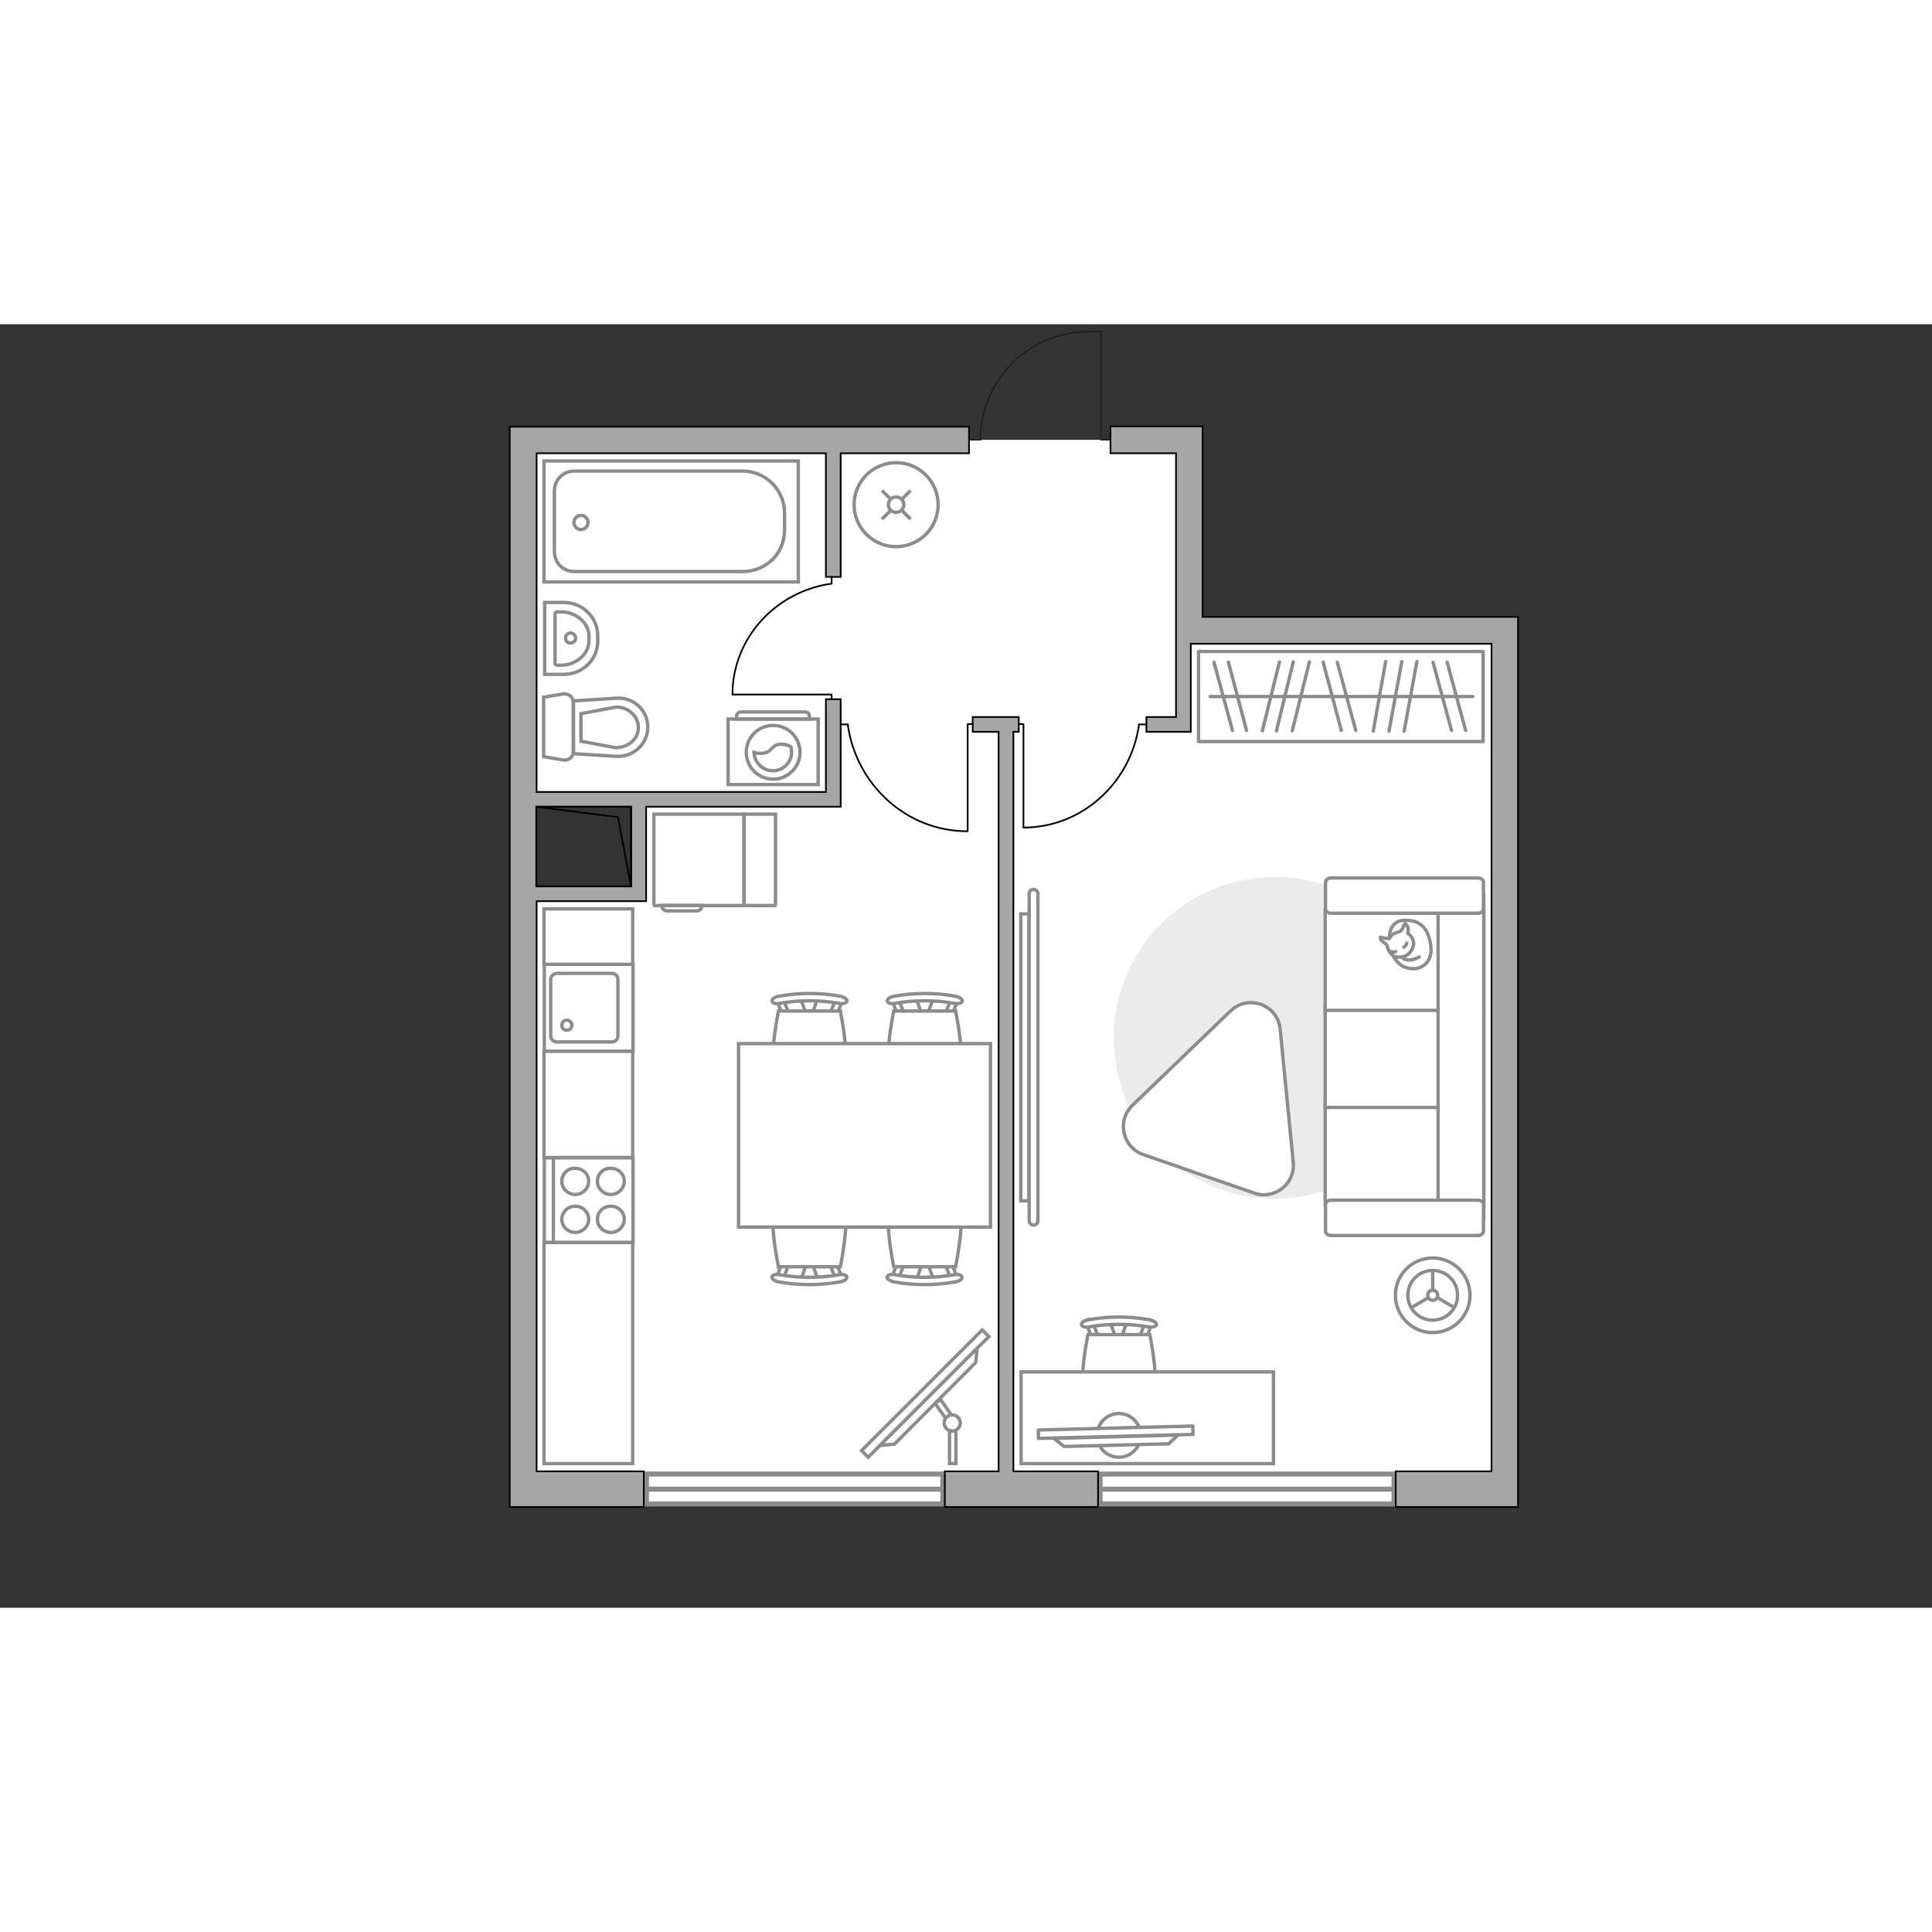 <?xml version="1.0" encoding="utf-8"?>
<!-- Generator: Adobe Illustrator 27.2.0, SVG Export Plug-In . SVG Version: 6.00 Build 0)  -->
<svg version="1.1" xmlns="http://www.w3.org/2000/svg" xmlns:xlink="http://www.w3.org/1999/xlink" x="0px" y="0px"
	 viewBox="0 0 575 382" style="enable-background:new 0 0 575 382;" xml:space="preserve" width="200" height="200">
<rect x="0" y="0" width="575" height="382" fill="#333333" stroke="none"/>
<style type="text/css">
	.st0{fill:#FFFFFF;}
	.st1{fill:#FFFFFF;stroke:#8C8C8C;stroke-width:1.5;stroke-linecap:round;stroke-miterlimit:10;}
	.st2{fill:#A6A6A6;stroke:#000000;stroke-width:0.5;stroke-miterlimit:10;}
	.st3{fill:none;stroke:#1E1E1C;stroke-width:0.4;stroke-miterlimit:10;}
	.st4{fill:none;stroke:#000000;stroke-width:0.5;stroke-linecap:round;stroke-linejoin:round;stroke-miterlimit:10;}
	.st5{fill:#FFFFFF;stroke:#8C8C8C;stroke-miterlimit:10;}
	.st6{fill-rule:evenodd;clip-rule:evenodd;fill:#FFFFFF;fill-opacity:0.1;stroke:#8C8C8C;stroke-miterlimit:10;}
	.st7{fill:#EBEBEB;}
	.st8{fill:#FFFFFF;stroke:#8C8C8C;stroke-linecap:round;stroke-linejoin:round;stroke-miterlimit:10;}
	.st9{fill:none;stroke:#8C8C8C;stroke-linecap:round;stroke-linejoin:round;stroke-miterlimit:10;}
</style>
<g id="bg_1_">
	<polygon class="st0" points="447.9,91.9 447.9,92.1 353.6,92.1 353.6,34.4 155.7,34.4 155.7,141.4 190,141.4 190,168.5 
		155.7,168.5 155.7,346.7 449.7,346.7 449.7,91.9 	"/>
</g>
<g id="windows_1_">
	<g>
		<rect x="327.4" y="342.2" class="st1" width="87.5" height="8.9"/>
		<line class="st1" x1="327.4" y1="346.7" x2="414.9" y2="346.7"/>
	</g>
	<g>
		<rect x="192.4" y="342.2" class="st1" width="88.2" height="8.9"/>
		<line class="st1" x1="192.4" y1="346.7" x2="280.6" y2="346.7"/>
	</g>
</g>
<g id="plan">
	<g>
		<polygon class="st2" points="446.2,87.1 443.9,87.1 357.9,87.1 357.9,38.4 357.9,32.1 357.9,30.4 330.5,30.4 330.5,38.4 350,38.4 
			350,93.2 350,95.1 350,116.9 341.2,116.9 341.2,121.3 350,121.3 352.8,121.3 354.4,121.3 354.4,95.1 357.9,95.1 443.9,95.1 
			443.9,341.4 415.4,341.4 415.4,352 451.8,352 451.8,346.7 451.8,341.4 451.8,87.1 		"/>
		<path class="st2" d="M250.2,75.2V38.4h38.2v-7.9H159.6h-7.9v7.9v303v5.3v5.3h39.9v-10.6h-31.9V171.7h28.2h2.2h2.2v-28.1h53.5h4.4
			v-4.4v-27.6h-4.4v27.6h-86.1V38.4h86.1v36.8H250.2z M187.8,143.6v23.7h-28.2v-23.7H187.8z"/>
		<polygon class="st2" points="301.6,121.3 303.2,121.3 303.2,116.9 289.5,116.9 289.5,121.3 297.2,121.3 297.2,341.4 281.2,341.4 
			281.2,352 326.8,352 326.8,341.4 301.6,341.4 		"/>
	</g>
	<path class="st3" d="M330.5,34.4h-2.8l0-32.2l-3.7,0c-17.8,0-32.2,14.4-32.2,32.2v0h-3.4"/>
	<g>
		<polyline class="st4" points="159.6,143.6 183.9,146.7 187.8,167.3 		"/>
		
			<rect x="161.9" y="141.3" transform="matrix(5.293073e-07 1 -1 5.293073e-07 329.156 -18.3)" class="st4" width="23.7" height="28.2"/>
	</g>
	<g>
		<path id="Vector_134_00000138556200262388705120000013864000817181572024_" class="st5" d="M177.9,92.7v1.6
			c0,5.5-4.5,9.9-10.1,9.9h-5.7V82.8h5.7C173.4,82.8,177.9,87.3,177.9,92.7z"/>
		<path id="Vector_133_00000011735438024342681060000006422349365153701526_" class="st5" d="M175.3,93v1.1c0,4.1-3.8,7.4-8.6,7.4
			h-0.8c-0.4,0-0.7-0.3-0.7-0.6V86.2c0-0.4,0.3-0.6,0.7-0.6h0.8C171.5,85.5,175.3,88.9,175.3,93z"/>
		<circle class="st5" cx="169.8" cy="93.4" r="1.5"/>
	</g>
	<g>
		<path id="wc_00000048464004347585501390000012394757279468080026_" class="st5" d="M183,113.9"/>
		<g id="Group_26_00000126301224444587883290000012117565633166171777_">
			<path id="Vector_130_00000124139527348072246060000002923016244567612592_" class="st5" d="M170.6,112.5l0,14.8
				c0,1.5-1.4,2.6-2.9,2.4l-5.9-1l0-17.7l5.9-1C169.3,109.9,170.6,111,170.6,112.5z"/>
			<path id="Vector_131_00000057836531407901843710000002400752748424368312_" class="st5" d="M192.8,119.9c0,5-4.3,9-9.4,8.7
				l-12.7-0.8l0-15.7l12.7-0.8C188.5,110.9,192.8,114.9,192.8,119.9z"/>
			<path id="Vector_132_00000046328692228454976330000000806523250924899509_" class="st5" d="M172.9,124.1L183,126
				c1.8,0.1,3.6-0.5,4.9-1.6c1.4-1.1,2.1-2.8,2.1-4.4c0-1.7-0.8-3.3-2.1-4.4c-1.3-1.2-3.1-1.8-4.9-1.6l-10.1,1.9V124.1z"/>
		</g>
	</g>
	<g>
		<g>
			<path id="Vector_135_00000096050648510522234810000002998739651859884967_" class="st5" d="M237.6,76.7h-75.7v-36h75.7V76.7z"/>
			<path id="Vector_136_00000175304105311012252360000002486045325690378890_" class="st5" d="M233.5,56.2v4.9
				c0,7.3-5.6,12.5-12.5,12.5h-50.1c-3.3,0-5.9-2.6-5.9-5.9V49.6c0-3.3,2.6-5.9,5.9-5.9H221C227.9,43.7,233.5,49.3,233.5,56.2z"/>
		</g>
		<circle class="st5" cx="172.9" cy="59" r="2.1"/>
	</g>
	<g>
		<g id="Group_27_00000043424832195544900470000001073554658480456588_">
			<path id="Vector_140_00000081619243201085908830000001372657061722020023_" class="st5" d="M188.4,216.4l0-26l-26.4,0l0,26
				L188.4,216.4z"/>
		</g>
		<path id="Vector_141_00000152260262511977291700000015863414281467598218_" class="st5" d="M163.9,195l0,16.8c0,1,0.8,1.8,1.8,1.8
			l16.4,0c1,0,1.8-0.8,1.8-1.8l0-16.8c0-1-0.8-1.8-1.8-1.8l-16.4,0C164.7,193.3,163.9,194,163.9,195z"/>
		<path id="Vector_139_00000057118502285013613790000001531400782820295614_" class="st5" d="M170.2,208.6c0,0.9-0.7,1.5-1.5,1.5
			c-0.9,0-1.5-0.6-1.5-1.5c0-0.8,0.7-1.5,1.5-1.5C169.6,207.2,170.2,207.8,170.2,208.6z"/>
	</g>
	<g>
		<path id="Vector_142_00000116202168437157453650000009006786752691630777_" class="st5" d="M188.4,273.3l0-25.2l-26.4,0l0,25.2
			L188.4,273.3z"/>
		<g id="Group_28_00000016037008036954307230000007588552210510535608_">
			<g id="Group_29_00000093890749317599268830000005104102187991927195_">
				<path id="Vector_143_00000044149082053345506110000008063699865750788529_" class="st5" d="M177.8,255.1c0,2.1,1.8,3.9,4,3.9
					c2.2,0,4-1.8,4-3.9c0-2.2-1.8-3.9-4-3.9C179.5,251.1,177.8,252.9,177.8,255.1z"/>
				<path id="Vector_144_00000117654940060777994700000012098367334701294519_" class="st5" d="M167.2,255.1c0,2.1,1.8,3.9,4,3.9
					c2.2,0,4-1.8,4-3.9c0-2.2-1.8-3.9-4-3.9C169,251.1,167.2,252.9,167.2,255.1z"/>
			</g>
			<g id="Group_30_00000144322533289721422890000011854385333447175358_">
				<path id="Vector_145_00000028303886763484603970000010315086155133490081_" class="st5" d="M177.8,266.4c0,2.1,1.8,3.9,4,3.9
					c2.2,0,4-1.8,4-3.9c0-2.2-1.8-3.9-4-3.9C179.5,262.5,177.8,264.2,177.8,266.4z"/>
				<path id="Vector_146_00000115499546171337831430000015876350429925035926_" class="st5" d="M167.2,266.4c0,2.1,1.8,3.9,4,3.9
					c2.2,0,4-1.8,4-3.9c0-2.2-1.8-3.9-4-3.9C169,262.5,167.2,264.2,167.2,266.4z"/>
			</g>
		</g>
		<path id="Vector_147_00000081647923056875042000000016830071988708126911_" class="st5" d="M164.7,248.1l0,24.9"/>
	</g>
</g>
<g id="furniture_1_">
	<g id="Group_34_00000062877320054947483680000008372232717445314973_">
		<path id="Vector_158_00000173155799700095412630000000508971299509460876_" class="st4" d="M218.1,110.2l29.4,0v1.3"/>
		<path id="Vector_159_00000155838885492843242560000016740647230641849504_" class="st4" d="M247.5,75.2v2"/>
		<path id="Vector_160_00000062171553813351498360000015138732597927749818_" class="st4" d="M247.5,77.2
			c-16.6,2.3-29.5,16.2-29.5,33"/>
	</g>
	<g id="Group_34_00000164471818906603046140000000719016369050824088_">
		<path id="Vector_158_00000000935126571469245600000016467467247425127308_" class="st4" d="M288,150.8l0-31.8h1.4"/>
		<path id="Vector_159_00000133523675749242451200000005747491561067748278_" class="st4" d="M250.2,119.1h2.2"/>
		<path id="Vector_160_00000067215330114645392280000008994608131951730878_" class="st4" d="M252.3,119.1
			c2.5,18,17.5,31.8,35.6,31.8"/>
	</g>
	<g id="Group_34_00000044899075065736335710000013198902009663254412_">
		<path id="Vector_158_00000023977995500699190070000001304010760654696884_" class="st4" d="M304.6,149.7l0-30.7h-1.3"/>
		<path id="Vector_159_00000003087962195480360610000012199426791150557344_" class="st4" d="M341.1,119.1H339"/>
		<path id="Vector_160_00000124127170202399282910000001667543575796307641_" class="st4" d="M339,119.1
			c-2.4,17.3-16.9,30.7-34.4,30.7"/>
	</g>
	<g>
		<g>
			<path class="st5" d="M243.5,117.5l-26.8,0l0,19.5l26.8,0L243.5,117.5z"/>
			<path class="st6" d="M239.7,115.4l-19.2,0c-0.7,0-1.3,0.6-1.3,1.3v0.8l21.7,0v-0.8C240.9,116,240.4,115.4,239.7,115.4z"/>
		</g>
		<g>
			<circle class="st5" cx="230.1" cy="127.4" r="8"/>
			<path class="st5" d="M232.2,125c-2.8,0.2-2.2,2.5-5.5,2.7c-1.1,0.1-1.7-0.1-2.3-0.3c0.1,3,2.6,5.5,5.6,5.5c3.1,0,5.6-2.5,5.6-5.6
				c0-0.5-0.1-1-0.2-1.5C234.8,125.4,233.7,124.9,232.2,125z"/>
		</g>
	</g>
	<rect x="161.9" y="174" class="st5" width="26.4" height="16.5"/>
	<rect x="161.9" y="216.4" class="st5" width="26.4" height="31.6"/>
	<rect x="161.9" y="273.3" class="st5" width="26.4" height="65.8"/>
	<g>
		<path id="Vector_8_00000023246359648326843300000002001334502279177606_" class="st5" d="M194.8,173l26.4,0c0.1,0,0.2-0.1,0.2-0.2
			l0-27l-26.8,0l0,27C194.6,172.9,194.6,173,194.8,173z"/>
		<path id="Vector_8_00000152223397147400724180000012059989856713404544_" class="st5" d="M221.5,173h9.2c0,0,0.1-0.1,0.1-0.2l0-27
			l-9.3,0l0,27C221.4,172.9,221.4,173,221.5,173z"/>
		<path id="Vector_9_00000098920938688860896600000011954171467205050039_" class="st5" d="M208.9,173H197c0,0.9,0.7,1.6,1.6,1.6
			l8.7,0C208.2,174.6,208.9,173.9,208.9,173z"/>
	</g>
	<g id="Group_2_00000149376334824106811630000017751295558598085024_">
		<g id="Group_3_00000074417154416320331990000005156226226439947675_">
			<path id="Vector_10_00000122704133491916212970000016591702939801978801_" class="st5" d="M277.7,200.7l-1.8,5.2h-1.4l-1.8-5.2
				H277.7z"/>
		</g>
		<g id="Group_4_00000047053428082346402150000014361540797048441480_">
			<path id="Vector_11_00000091700517262740316030000012218439312365983668_" class="st5" d="M267.9,205.7c-0.5,0-0.9-0.3-0.9-0.6
				l-1.6-4.2c-0.2-0.4,0.2-0.8,0.7-0.9c0.6-0.1,1.1,0.2,1.2,0.5l1.6,4.2c0.2,0.4-0.2,0.8-0.7,0.9C268.1,205.7,268,205.7,267.9,205.7
				z"/>
		</g>
		<g id="Group_5_00000180348704976027113050000004379925735082537856_">
			<path id="Vector_12_00000042699022010561019490000017707257156556330143_" class="st5" d="M282.5,205.7c-0.1,0-0.2,0-0.3,0
				c-0.6-0.1-0.9-0.5-0.7-0.9l1.6-4.2c0.2-0.4,0.7-0.6,1.3-0.5c0.6,0.1,0.9,0.5,0.7,0.9l-1.6,4.2C283.4,205.4,283,205.7,282.5,205.7
				z"/>
		</g>
		<path id="Vector_13_00000154397790031109626460000006238671325554721448_" class="st5" d="M284.4,226c-3.3,3.3-15.2,3.3-18.4,0
			c-3.8-3.8,0-21.6,0-21.6h18.4C284.4,204.5,288.3,222.2,284.4,226z"/>
		<path id="Vector_14_00000174591535780060453780000013127756452528497566_" class="st5" d="M284,202.1c-5.8-1-11.8-1-17.6,0
			c-1.2,0.3-2.2-0.1-2.3-0.6c-0.2-0.6,0.7-1.3,2-1.5c6-1.1,12.3-1.1,18.3,0c1.2,0.3,2.1,0.9,2,1.5C286.2,202,285.2,202.4,284,202.1z
			"/>
	</g>
	<g id="Group_2_00000174603679162306819700000002942939332872941470_">
		<g id="Group_3_00000109716490792302263710000010125620419133083559_">
			<path id="Vector_10_00000078020810410113287760000012236432383921852063_" class="st5" d="M243.3,200.7l-1.8,5.2h-1.4l-1.8-5.2
				H243.3z"/>
		</g>
		<g id="Group_4_00000054230153672011029230000006696321851880140973_">
			<path id="Vector_11_00000119837779456870371450000005215997074597500340_" class="st5" d="M233.6,205.7c-0.5,0-0.9-0.3-0.9-0.6
				l-1.6-4.2c-0.2-0.4,0.2-0.8,0.7-0.9c0.6-0.1,1.1,0.2,1.2,0.5l1.6,4.2c0.2,0.4-0.2,0.8-0.7,0.9
				C233.7,205.7,233.7,205.7,233.6,205.7z"/>
		</g>
		<g id="Group_5_00000026146865495417219180000006090238719167272888_">
			<path id="Vector_12_00000073689755898301155630000009139272172172043445_" class="st5" d="M248.2,205.7c-0.1,0-0.2,0-0.3,0
				c-0.6-0.1-0.9-0.5-0.7-0.9l1.6-4.2c0.2-0.4,0.7-0.6,1.3-0.5c0.6,0.1,0.9,0.5,0.7,0.9l-1.6,4.2
				C249.1,205.4,248.7,205.7,248.2,205.7z"/>
		</g>
		<path id="Vector_13_00000132792202742643800890000009878507897569707181_" class="st5" d="M250.1,226c-3.3,3.3-15.2,3.3-18.4,0
			c-3.8-3.8,0-21.6,0-21.6h18.4C250.1,204.5,253.9,222.2,250.1,226z"/>
		<path id="Vector_14_00000161593910088030087180000011866550351868016775_" class="st5" d="M249.7,202.1c-5.8-1-11.8-1-17.6,0
			c-1.2,0.3-2.2-0.1-2.3-0.6c-0.2-0.6,0.7-1.3,2-1.5c6-1.1,12.3-1.1,18.3,0c1.2,0.3,2.1,0.9,2,1.5
			C251.9,202,250.8,202.4,249.7,202.1z"/>
	</g>
	<g id="Group_2_00000051350398195541027690000008066163452155467949_">
		<g id="Group_3_00000063613404525945034230000017742256008309052337_">
			<path id="Vector_10_00000145058827488972344820000006032542069619873212_" class="st5" d="M238.4,284.3l1.8-5.2h1.4l1.8,5.2
				H238.4z"/>
		</g>
		<g id="Group_4_00000139261942692608557050000012007120544720526998_">
			<path id="Vector_11_00000170981884621149281400000004904230802515433145_" class="st5" d="M248.2,279.3c0.5,0,0.9,0.3,0.9,0.6
				l1.6,4.2c0.2,0.4-0.2,0.8-0.7,0.9c-0.6,0.1-1.1-0.2-1.2-0.5l-1.6-4.2c-0.2-0.4,0.2-0.8,0.7-0.9
				C248,279.3,248.1,279.3,248.2,279.3z"/>
		</g>
		<g id="Group_5_00000144320168590065611920000006252920795311862458_">
			<path id="Vector_12_00000078752260422090967710000001678233559988750494_" class="st5" d="M233.6,279.3c0.1,0,0.2,0,0.3,0
				c0.6,0.1,0.9,0.5,0.7,0.9l-1.6,4.2c-0.2,0.4-0.7,0.6-1.3,0.5c-0.6-0.1-0.9-0.5-0.7-0.9l1.6-4.2
				C232.7,279.5,233.1,279.3,233.6,279.3z"/>
		</g>
		<path id="Vector_13_00000170962176039778499400000012745265645338825655_" class="st5" d="M231.7,258.9c3.3-3.3,15.2-3.3,18.4,0
			c3.8,3.8,0,21.6,0,21.6h-18.4C231.7,280.5,227.8,262.8,231.7,258.9z"/>
		<path id="Vector_14_00000125579421273781848270000012971655824904860600_" class="st5" d="M232.1,282.9c5.8,1,11.8,1,17.6,0
			c1.2-0.3,2.2,0.1,2.3,0.6c0.2,0.6-0.7,1.3-2,1.5c-6,1.1-12.3,1.1-18.3,0c-1.2-0.3-2.1-0.9-2-1.5
			C229.9,283,230.9,282.6,232.1,282.9z"/>
	</g>
	<g id="Group_2_00000154427663107968671020000016568649112799152512_">
		<g id="Group_3_00000002365458164283812310000017149506473350141372_">
			<path id="Vector_10_00000015351122914523814890000016147076884490528136_" class="st5" d="M272.8,284.3l1.8-5.2h1.4l1.8,5.2
				H272.8z"/>
		</g>
		<g id="Group_4_00000091734551254815869120000013276527525782767500_">
			<path id="Vector_11_00000098911914604219166160000001146187339781517999_" class="st5" d="M282.5,279.3c0.5,0,0.9,0.3,0.9,0.6
				l1.6,4.2c0.2,0.4-0.2,0.8-0.7,0.9c-0.6,0.1-1.1-0.2-1.2-0.5l-1.6-4.2c-0.2-0.4,0.2-0.8,0.7-0.9
				C282.4,279.3,282.4,279.3,282.5,279.3z"/>
		</g>
		<g id="Group_5_00000168087840269417355830000016465944711932041387_">
			<path id="Vector_12_00000083806383815724414580000011340284664452527021_" class="st5" d="M267.9,279.3c0.1,0,0.2,0,0.3,0
				c0.6,0.1,0.9,0.5,0.7,0.9l-1.6,4.2c-0.2,0.4-0.7,0.6-1.3,0.5c-0.6-0.1-0.9-0.5-0.7-0.9l1.6-4.2
				C267,279.5,267.4,279.3,267.9,279.3z"/>
		</g>
		<path id="Vector_13_00000142869384601850861260000003545149630240287155_" class="st5" d="M266,258.9c3.3-3.3,15.2-3.3,18.4,0
			c3.8,3.8,0,21.6,0,21.6H266C266,280.5,262.2,262.8,266,258.9z"/>
		<path id="Vector_14_00000175296370863335513350000000197260083437983896_" class="st5" d="M266.4,282.9c5.8,1,11.8,1,17.6,0
			c1.2-0.3,2.2,0.1,2.3,0.6c0.2,0.6-0.7,1.3-2,1.5c-6,1.1-12.3,1.1-18.3,0c-1.2-0.3-2.1-0.9-2-1.5
			C264.2,283,265.3,282.6,266.4,282.9z"/>
	</g>
	<path id="Vector_35_00000122695119289736190680000018404221251455335836_" class="st5" d="M219.8,214.1h75v54.6h-60.6h-14.4V214.1z
		"/>
	<g>
		
			<rect x="250" y="316.9" transform="matrix(0.707 -0.707 0.707 0.707 -144.382 287.927)" class="st5" width="50.8" height="2.8"/>
		<polygon class="st5" points="290.4,309 266.2,333.3 261.9,333.7 290.8,304.8 		"/>
		<g>
			<path class="st5" d="M283.4,329.4c0.4,0,0.7-0.1,1.1-0.3v10h-1.9v-9.9C282.9,329.3,283.1,329.4,283.4,329.4z"/>
			<path class="st5" d="M283.2,324.7c-0.7,0.1-1.3,0.4-1.7,1l-3.2-4.5l1.6-1.2L283.2,324.7z"/>
		</g>
		<circle class="st5" cx="283.4" cy="327" r="2.4"/>
	</g>
	<g>
		<circle class="st5" cx="426.4" cy="289" r="11.1"/>
		<circle class="st5" cx="426.4" cy="289" r="7.4"/>
		<circle class="st5" cx="426.4" cy="289" r="1.5"/>
		<path class="st5" d="M426.4,289"/>
		<line class="st5" x1="426.4" y1="287.5" x2="426.4" y2="281.6"/>
		<line class="st5" x1="427.8" y1="289.7" x2="432.9" y2="292.7"/>
		<line class="st5" x1="425.1" y1="289.7" x2="420" y2="292.7"/>
	</g>
	<path id="Vector_00000132055032816444698520000013295315692775535035_" class="st7" d="M427.3,212.4c0-26.5-21.4-47.9-47.9-47.9
		c-26.5,0-47.9,21.4-47.9,47.9s21.4,47.9,47.9,47.9C405.8,260.3,427.3,238.9,427.3,212.4z"/>
	<path class="st8" d="M340.2,247.1l33.1,11.5c6,2.1,12.2-2.8,11.6-9.1l-3.9-39.7c-0.7-7.3-9.5-10.5-14.8-5.4L337,232.5
		C332.3,237.1,334.1,244.9,340.2,247.1z"/>
	<g>
		<path id="Vector_54_00000146474092091812929870000009608631336617767058_" class="st5" d="M441.6,261.9v-29.9h-47.2v29.9H441.6z"
			/>
		<path id="Vector_55_00000012469181823924989590000016127070331163474366_" class="st5" d="M441.6,233.1v-29.9h-47.2v29.9H441.6z"
			/>
		<path id="Vector_56_00000036946474526992308060000018254660927729045894_" class="st5" d="M441.6,204.2v-29.9h-47.2v29.9H441.6z"
			/>
		<path id="Vector_57_00000136401238931572723960000006660202817573058725_" class="st5" d="M428,263.4l13.6,2.8v-96.1H428V263.4z"
			/>
		<path id="Vector_58_00000168118463129067340050000001219075378673061762_" class="st5" d="M439.9,260.7h-43.8
			c-0.9,0-1.6,0.6-1.6,1.3v7.9c0,0.7,0.7,1.3,1.6,1.3h43.8c0.9,0,1.6-0.6,1.6-1.3V262C441.6,261.3,440.8,260.7,439.9,260.7z"/>
		<path id="Vector_59_00000156578855042653638490000015942387962357895307_" class="st5" d="M439.9,164.8h-43.8
			c-0.9,0-1.6,0.6-1.6,1.3v7.9c0,0.7,0.7,1.3,1.6,1.3h43.8c0.9,0,1.6-0.6,1.6-1.3v-7.9C441.6,165.4,440.8,164.8,439.9,164.8z"/>
		<g>
			<path class="st8" d="M413.5,182.6c0,0-0.2-5,4.4-5.2c4.6-0.2,7.2,2.2,7.9,7.4c0.8,5.2-2.9,7.6-6.5,6.9
				C415.8,191,413.5,187.6,413.5,182.6z"/>
			<path class="st8" d="M416.7,180.7c0,0,0.7-0.5,1-1.5c0.3-0.9,0.6-0.8,0.6-0.8s1,0.9,0.8,2.2c-0.1,0.7-0.1,0.7-0.1,0.7
				s1.5,0.9,1.7,2.7c0.2,1.7-1.3,3.6-2.4,4c-1.1,0.4-2.8,0.6-3.7-0.1c-0.9-0.6-1.6-2-1.8-2.9c-0.2-0.9-1.5-1.1-1.8-1.8
				s-0.2-0.8-0.2-0.8s2.3,0.6,2.7,0.4C413.9,182.5,413.6,181.5,416.7,180.7z"/>
			<path class="st8" d="M417.8,185.4c0,0,0.6-0.3,0.9-1.2"/>
			<path class="st8" d="M415.4,186.7c0,0-0.7,0.3-1.3,0"/>
			<path class="st9" d="M417.3,188.3c0,0,0.2,0.8,2,0.9c1.5,0.1,3.1-0.9,3.1-0.9"/>
		</g>
	</g>
	<g>
		<path class="st5" d="M306.3,169.5c0-0.7,0.6-1.3,1.3-1.3s1.3,0.6,1.3,1.3l0,97.3c0,0.7-0.6,1.3-1.3,1.3s-1.3-0.6-1.3-1.3
			L306.3,169.5z"/>
		<rect x="303.8" y="175.5" class="st5" width="2.4" height="85.4"/>
	</g>
	<rect x="356.7" y="97.4" class="st9" width="84.7" height="26.8"/>
	<line class="st9" x1="408.7" y1="121.1" x2="412.4" y2="100.4"/>
	<line class="st9" x1="413.4" y1="121.1" x2="417.2" y2="100.4"/>
	<line class="st9" x1="417.9" y1="121.1" x2="421.7" y2="100.4"/>
	<line class="st9" x1="399.2" y1="120.9" x2="393.8" y2="100.6"/>
	<line class="st9" x1="403.5" y1="120.9" x2="398" y2="100.6"/>
	<line class="st9" x1="366.8" y1="120.9" x2="361.3" y2="100.6"/>
	<line class="st9" x1="371" y1="120.9" x2="365.6" y2="100.6"/>
	<line class="st9" x1="432" y1="120.9" x2="426.5" y2="100.6"/>
	<line class="st9" x1="436.2" y1="120.9" x2="430.7" y2="100.6"/>
	<line class="st9" x1="375.7" y1="121" x2="380.8" y2="100.5"/>
	<line class="st9" x1="384.6" y1="121" x2="389.7" y2="100.5"/>
	<line class="st9" x1="379.9" y1="121" x2="384.9" y2="100.5"/>
	<line class="st9" x1="360.2" y1="110.8" x2="438.3" y2="110.8"/>
	<g>
		<circle class="st5" cx="266.7" cy="53.7" r="12.5"/>
		<line class="st5" x1="271" y1="49.5" x2="268.5" y2="52"/>
		<circle class="st5" cx="266.7" cy="53.7" r="2.3"/>
		<line class="st5" x1="265" y1="55.5" x2="262.5" y2="58"/>
		<line class="st5" x1="271" y1="58" x2="268.5" y2="55.5"/>
		<line class="st5" x1="265" y1="52" x2="262.5" y2="49.5"/>
	</g>
	<g id="Group_2_00000015324648178006754630000012849352627067008442_">
		<g id="Group_3_00000045588584807314557090000010601746363888667530_">
			<path id="Vector_10_00000122696757080823590010000014563146633524475543_" class="st5" d="M335.4,296.9l-1.8,5.2h-1.4l-1.8-5.2
				H335.4z"/>
		</g>
		<g id="Group_4_00000156554678125251352790000005537264881185675961_">
			<path id="Vector_11_00000013882476347411867740000006553636458384346525_" class="st5" d="M325.7,301.9c-0.5,0-0.9-0.3-0.9-0.6
				l-1.6-4.2c-0.2-0.4,0.2-0.8,0.7-0.9c0.6-0.1,1.1,0.2,1.2,0.5l1.6,4.2c0.2,0.4-0.2,0.8-0.7,0.9
				C325.8,301.9,325.8,301.9,325.7,301.9z"/>
		</g>
		<g id="Group_5_00000149370010588450231710000001411789170722781865_">
			<path id="Vector_12_00000078005177876001564600000004344801517089037464_" class="st5" d="M340.3,301.9c-0.1,0-0.2,0-0.3,0
				c-0.6-0.1-0.9-0.5-0.7-0.9l1.6-4.2c0.2-0.4,0.7-0.6,1.3-0.5c0.6,0.1,0.9,0.5,0.7,0.9l-1.6,4.2
				C341.2,301.7,340.7,301.9,340.3,301.9z"/>
		</g>
		<path id="Vector_13_00000108292917660282274880000000539947566854080648_" class="st5" d="M342.2,322.3c-3.3,3.3-15.2,3.3-18.4,0
			c-3.8-3.8,0-21.6,0-21.6h18.4C342.2,300.7,346,318.5,342.2,322.3z"/>
		<path id="Vector_14_00000064326957650097657800000005088912994334119087_" class="st5" d="M341.8,298.4c-5.8-1-11.8-1-17.6,0
			c-1.2,0.3-2.2-0.1-2.3-0.6c-0.2-0.6,0.7-1.3,2-1.5c6-1.1,12.3-1.1,18.3,0c1.2,0.3,2.1,0.9,2,1.5
			C344,298.3,342.9,298.6,341.8,298.4z"/>
	</g>
	<path id="Vector_36_00000080164391694029493520000015492008410703062400_" class="st5" d="M303.9,311.8H379v27.3h-60.7h-14.4V311.8
		z"/>
	<g>
		<circle class="st8" cx="333" cy="330.7" r="6.5"/>
		<g>
			
				<rect x="309.1" y="328.6" transform="matrix(-1 2.554044e-02 -2.554044e-02 -1 672.562 651.124)" class="st8" width="46" height="2.5"/>
			<polygon class="st8" points="316.7,334 347.8,333.2 350.6,330.6 313.7,331.6 			"/>
		</g>
	</g>
</g>
<g id="points">
	<path id="kitchen" class="st0" d="M250.8,241.4"/>
	<path id="bedroom" class="st0" d="M364.1,237.9"/>
	<path id="hallway" class="st0" d="M299.3,77.2"/>
	<path id="wc_x5F_bedroom" class="st0" d="M205.6,94.9"/>
</g>
</svg>
